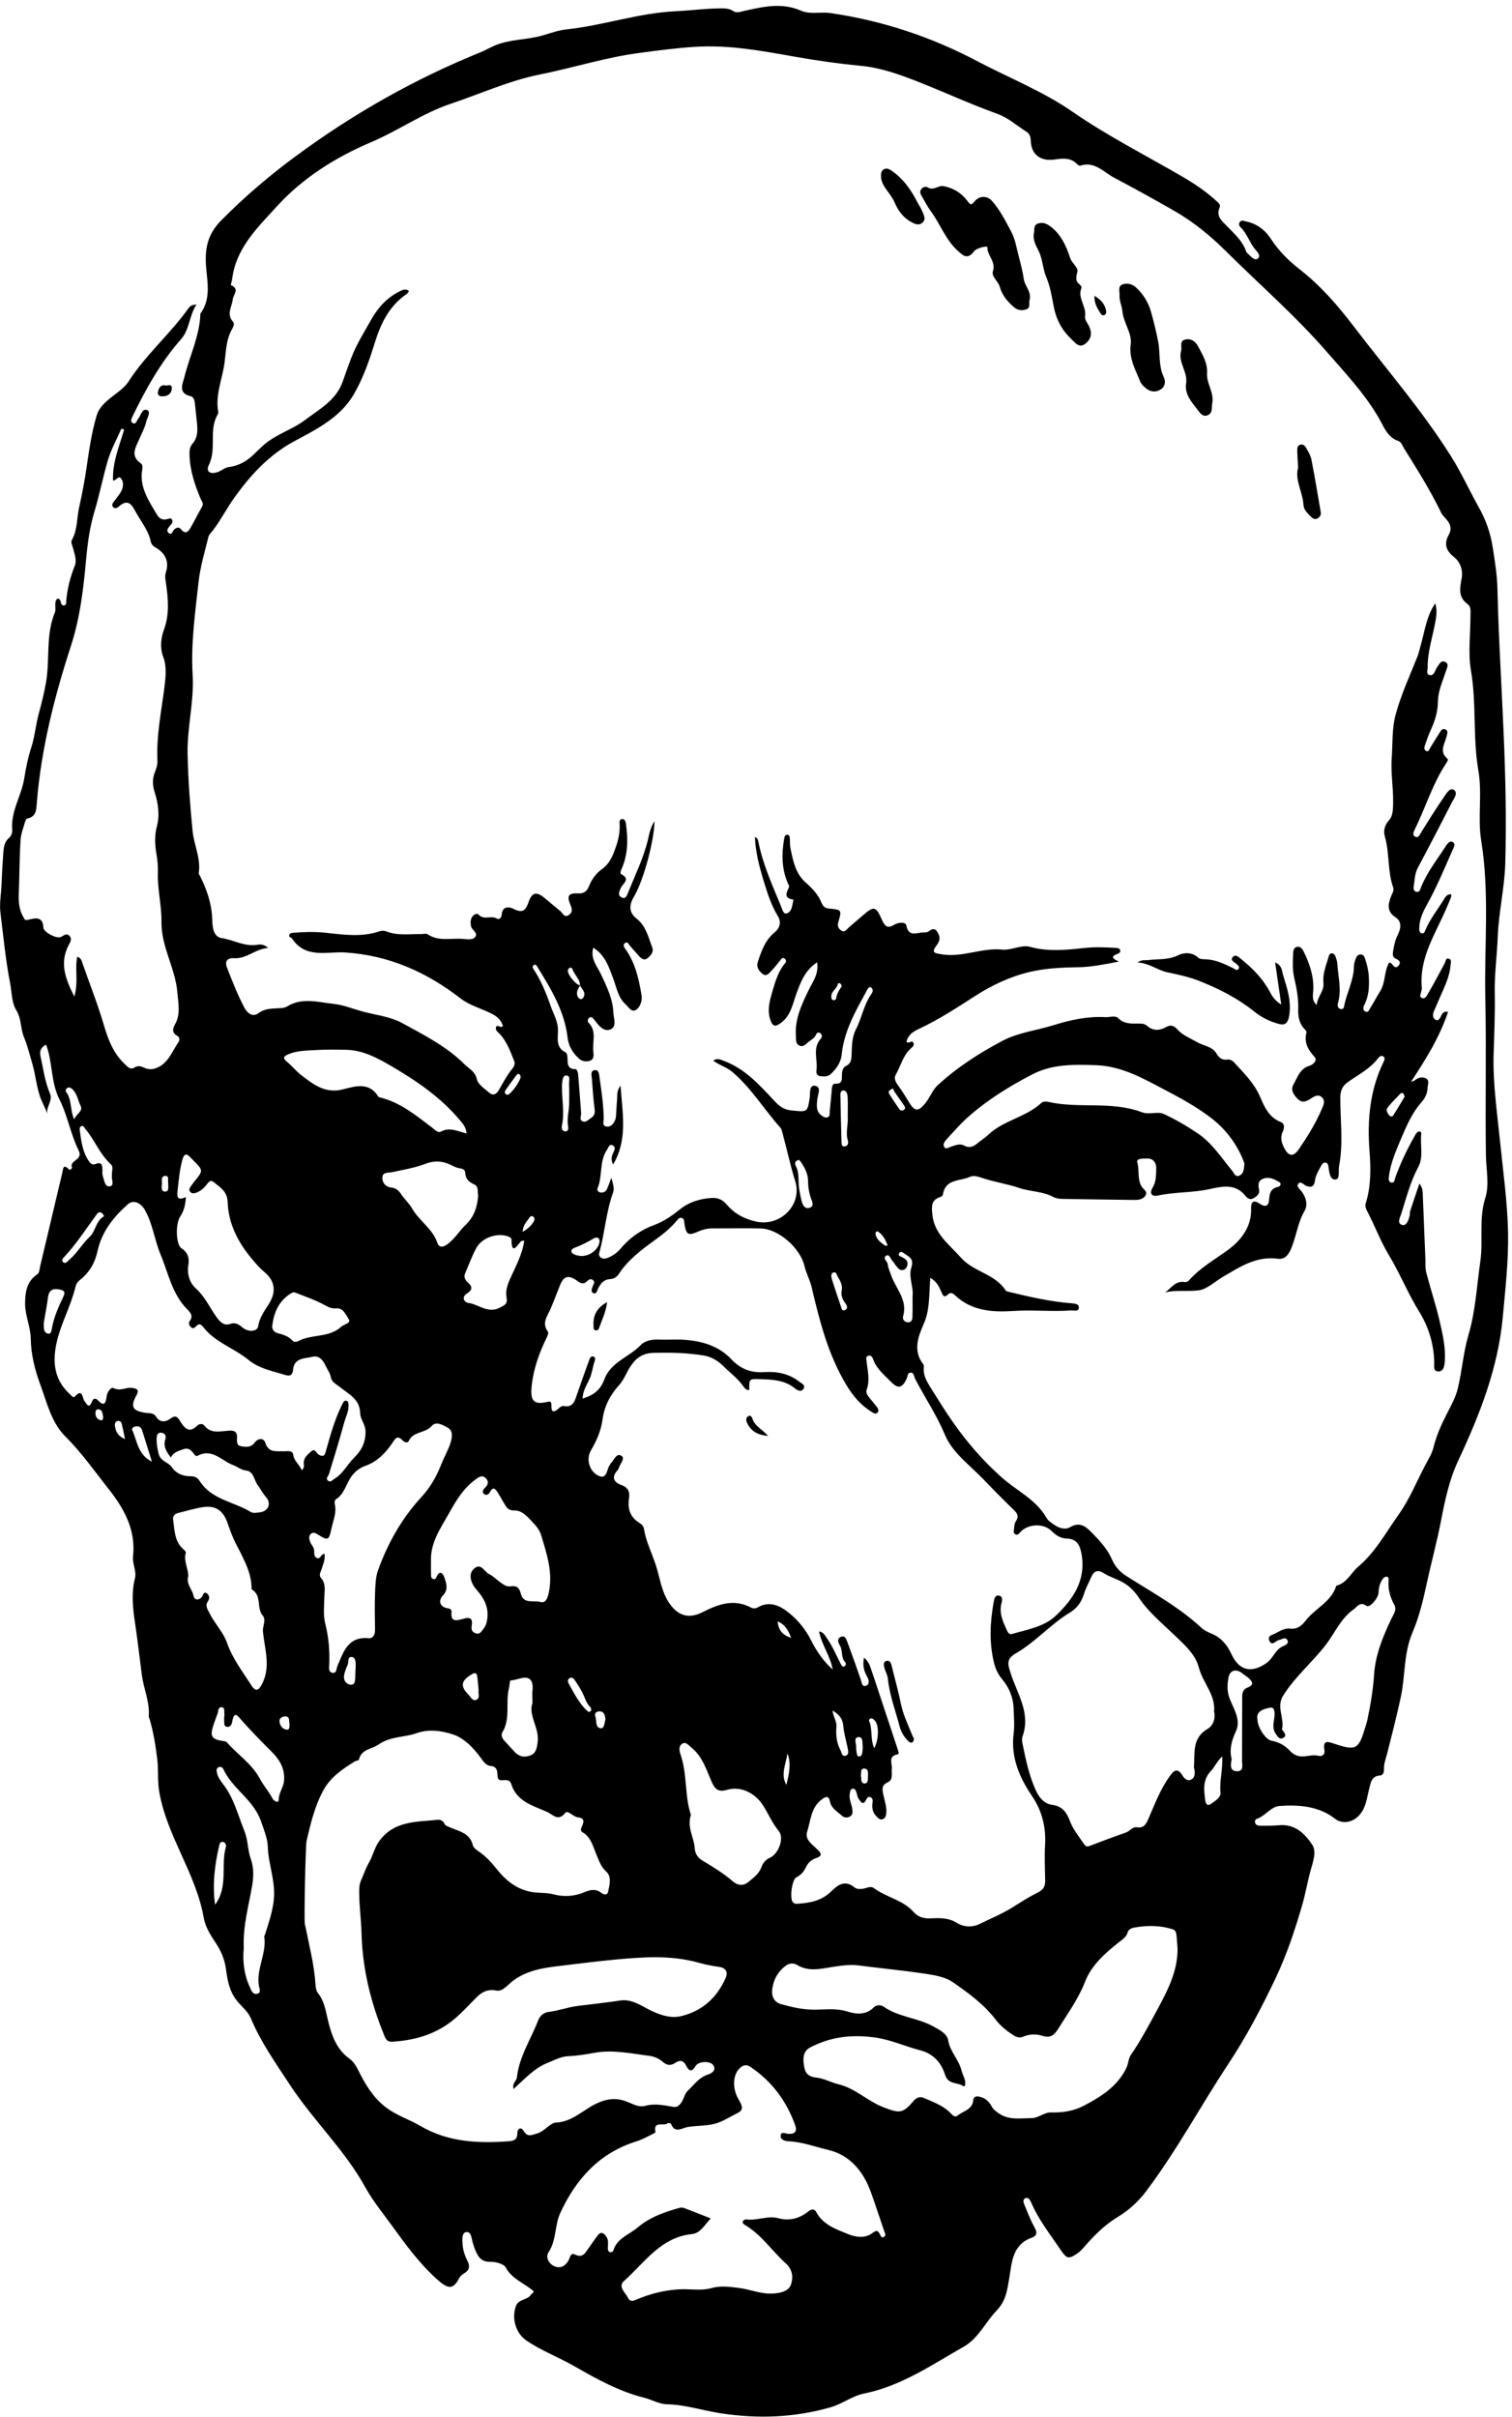 <svg xmlns="http://www.w3.org/2000/svg" width="401.09" height="640.89" viewBox="0 0 401.093 640.893"><g><g fill-rule="evenodd"><path d="M27.36 375.63c-.23-.7-.08-1.74-1.18-1.9-.6-.1-.88.4-.86.96 0 .9.36 1.65 1.3 1.9.76.2.72-.42.74-.97zm208.12-45.37c-.63-1.57-1.3-2.88-2.62-3.7-.26-.17-.67.27-.62.6.22 1.57 1.47 2.35 2.6 3.2.06.02.17-.03.64-.1zm-14.25-65c.16-.1.53-.2.55-.35.15-1.25.76-2.28 1.47-3.28.1-.15-.15-.62-.35-.85-.1-.1-.64 0-.64.06-.16 1.38-1.84 2-1.74 3.5.03.43.1.83.7.93zm-176.6 48.68c-.17-.75.32-2.13-.7-2.12-1.42 0-.88 1.5-1 2.4-.1.75-.1 1.83.88 1.77 1.22-.08.7-1.28.84-2.06zm94.02 12.72c1.53-.88 2.38-1.77 3-2.86.2-.36.2-.87-.18-1.16-.43-.33-.84-.07-1.06.3-.62 1-1.7 1.83-1.75 3.72zm89.72 144.24c.2.67-.14 1.94.88 2.03 1.15.1.95-1.17 1-1.94.05-.83.13-1.96-1-2-1.08 0-.73 1.1-.88 1.9zM76.8 457.13c-.24-.7.25-2-1.2-1.96-.77.02-1.57.47-1.46 1.4.13 1.02.8 1.95 1.83 2.1.93.16.8-.8.83-1.54zm129.5-27.16c.17 2.28 1.25 3.62 3.58 4.36-.75-1.92-1.6-3.56-3.6-4.36zM33.17 381.6c-.33-1.52-.56-2.73-.85-3.92-.12-.5-.43-.98-1.03-.87-.72.12-.9.72-.8 1.34.2 1.46.78 2.7 2.68 3.47zm195.7 81.82c-.17-1.06.2-2.82-1.08-2.77-1.5.07-.6 1.74-.67 2.72-.04.5.06 1 .14 1.5.07.4.13.93.68.92.5-.02.7-.47.77-.88.1-.5.1-1 .16-1.5zm-68.25-7.57c-.2-.87-.23-1.9-1.43-2.02-.9-.08-1.6.44-1.26 1.35.4 1.1-.08 2.94 1.4 3.12 1.02.12 1-1.5 1.3-2.45zm76.27-167.2c-1.1.4-1.32.9-1.04 1.36.87 1.43 1.8 2.8 2.76 4.17.25.34.77.4 1.15.15.57-.38.3-.85 0-1.28-.8-1.16-1.64-2.3-2.43-3.48-.23-.34-.36-.76-.44-.92zm-102.28 1.67c.88.04 3.8-4.13 3.48-4.96-.36-.93-.86-.6-1.27-.03-.9 1.22-1.8 2.45-2.67 3.7-.44.62-.3 1.1.46 1.3zm74 182.98c.67-2.78 1.37-5.55.27-8.34-.34 2.8-1.9 5.52-.28 8.34zm23.3-9.73c1.26-2.28 1.28-6.04.2-7.23-.33-.36-.68-.83-1.26-.6-.17.05-.38.44-.32.57 1 2.2.28 4.8 1.37 7.27zM372.6 290.85c-.13-.37-.16-.65-.3-.82-.28-.3-.66-.2-.88.05-1.16 1.2-2.36 2.38-3.37 3.7-.5.66.04 1.45.53 2.04.35.42.82.27 1.06-.1 1.03-1.63 2-3.28 2.96-4.87zm-149.35 51.57c.35-1.44-.26-2.64-.98-3.8-.33-.53-.42-1.55-1.3-1.12-.66.32-.45 1.22-.26 1.85.76 2.38 1.57 4.74 2.36 7.1.17.54.27 1.32 1.1.94.68-.3.64-1 .26-1.5-.77-1.06-1.4-2.12-1.17-3.48zm-203.6-45.6c.7-1.48 2.4-2.22 1.76-3.5-.77-1.52-.93-3.4-2.35-4.6-.34-.28-.75-.45-1.16-.24-.42.2-.6.76-.36 1.08 1.52 2 1.03 4.63 2.1 7.26zm136.5 157.2c.28-.15.65-.25.66-.37.03-.3 0-.74-.2-.93-1.2-1.15-1.5-2.77-2.27-4.15-.6-1.1-1.26-2.16-1.98-3.18-.28-.4-.82-.7-1.33-.33-.46.35-.46.88-.18 1.37 1.3 2.34 2.5 4.75 4.37 6.73.3.3.62.55.95.85zm-61.9-10.16c.05-1.08.1-1.58.1-2.08-.02-.92.04-2.2-.94-2.36-1.33-.2-.86 1.3-1.18 2.05-.4.9-.8 1.86-.96 2.83-.2 1.22.47 2.28 1.64 2.44 1.3.18 1.26-1.04 1.33-1.95.04-.5 0-1 0-.94zm59.82-110.8c2.3.12 4.54-1.6 4.93-3.54.26-1.32-.67-1.6-1.48-1.12-1.66 1-3.36 1.84-5.17 2.53-1.1.43-1.02 1.3.08 1.77.6.26 1.3.3 1.64.37zM40.3 387.6c-.97-3.1-1.77-5.68-2.58-8.26-.27-.85-.85-1.24-1.74-1.08-.55.1-1.15.46-.9.96 1.32 2.85 1.43 6.47 5.2 8.38zm86.67 60.68c-.12-1.24-.2-2.5-.38-3.76-.1-.66-.4-1.1-1.22-.64-3.1 1.74-3.4 3.24-1.02 5.6.56.55.97 1.67 1.96 1.3 1.12-.44.5-1.62.65-2.5zm93.87 5.32c.24 1.78 1.15 2.86 1.04 4.24-.18 2.18.02 4.33 1.1 6.34.35.64.3 1.7 1.36 1.4.93-.3.67-1.26.53-1.98-.38-1.97-1-3.92-1.17-5.92-.16-1.78-.92-2.93-2.86-4.08zm-69.86-160.8c0-1.76.08-3.54-.03-5.3-.04-.82.46-2.25-.73-2.3-1-.04-1 1.37-1.12 2.27-.04.25 0 .5-.02.76-.04 3.44.73 6.9-.03 10.33-.15.68.13 1.5.98 1.47.76-.03.78-.82.67-1.4-.36-1.95.22-3.87.28-5.82zm73.9 3.34c0-1.7.06-3.38-.02-5.07-.03-.82-.22-1.98-1.24-1.88-.84.08-.68 1.24-.67 1.95.06 3.88.17 7.76.28 11.64.02.57 0 1.34.86 1.22.85-.1 1.03-.92.82-1.57-.65-2.1.13-4.2-.03-6.3zM27.63 322.5c-.27-.37-.4-.7-.64-.86-.5-.3-.93-.17-1.3.33-2.77 3.77-5.3 7.73-8.5 11.18-.36.38-1.02 1-.48 1.52.7.66 1.2-.22 1.66-.6 2.12-1.8 3.48-4.3 5.52-6.2 1.5-1.44 1.5-4.15 3.74-5.36zm184.33-14.92c-1.15.18-1.17 1-.88 1.55 1.03 1.9.6 4 .9 5.97.17 1.17.4 2.34.7 3.48.26 1.04.82 2.08 2.07 1.7 1.3-.42.74-1.56.43-2.38-.57-1.54-.82-3.13-.83-4.73 0-1.8-.76-3.27-1.67-4.7-.2-.35-.5-.64-.72-.9zM57.05 505.1c3.6-4.86 1.45-10.38 2.86-15.27.17-.57-.14-1.3-.8-1.4-.78-.08-.9.7-1.02 1.25-1.14 4.97-1.77 9.97-1.04 15.43zM11.6 350.96c.03 1.2-.1 2.24.97 2.66.77.3 1.04-.42 1.13-1 .5-3.12 1.77-5.97 3.12-8.8.6-1.22.17-1.64-1.03-1.87-1.72-.34-2.78.1-3.04 2-.33 2.44-.8 4.85-1.16 7.02zm312.63 114.8c-1.5 1.4-2 2.84-2.96 3.83-2.3 2.35-1.9 5.1-1.55 7.88.1.78.56 1.5 1.3 1.03 1.16-.78 2.88-1.86 2.75-3.08-.33-3.1.65-6.1.45-9.67zM29.7 311.82c-.15-1.1.5-2.36-.28-3.05-2.98-2.7-4.32-6.53-6.86-9.5-.26-.3-.38-.84-.93-.66-.5.17-.54.68-.48 1.07.4 2.85.7 5.74 2.4 8.2.44.66.9 1.17 1.87.77 1.48-.6 1.76.3 1.75 1.53 0 .58-.07 1.22.12 1.75.38 1.06.5 2.87 1.83 2.66 1.38-.22.37-1.86.58-2.76zm212.37 31.83c.34-2.13-1.1-5.02-.35-7.4.78-2.42-.38-2.85-1.7-3.75-.48-.33-1.1-.88-1.5-.18-.42.75.5.87.97 1.15.74.45 1.45.93 1.22 1.97-.14.6-.45 1.16-1.07 1.32-1.02.27-1.5-.58-2.02-1.2-.27-.33-.44-.75-.75-1.03-.6-.54-.9-2-1.67-1.6-1.28.64.2 1.52.3 2.33.12 1.08.57 2.04.94 3.05 1.27 3.5 4.4 6.5 3.12 10.78-.22.76.37 1.52 1.28 1.57.83.04 1.2-.62 1.2-1.34.06-1.68.03-3.37.03-5.65zm84.66 122.85c-.36 1.63-.43 3.12 1.3 3.2 2 .1 1.45-1.66 1.45-2.82.03-5.4 0-10.8.04-16.18 0-1.24-.14-2.6 1.44-3.2 1.88-.7 1.22-1.65.18-2.57-.44-.4-.97-.68-1.42-1.06-1.7-1.45-3.5-1.06-3.85 1.07-.3 1.76-.42 3.5.3 5.43 1.05 2.75 3.1 5.7 1.7 8.7-1.2 2.57-1.8 4.98-1.14 7.43zm-185.48-14.88c0-1.5-.1-2.44 0-3.36.2-1.6-.14-3.28-1.78-3.36-1.25-.07-2.64.66-4.06.73-.17 0-.23 1.38-.4 2.1-.96 3.82.48 8-1.75 11.65-.43.7-.06 1.62.6 2.3.93.98 1.8 2 2.74 2.97 1.28 1.33 2.73 1.4 4.16.83 1.45-.58 1.68-1.98 1.87-3.55.47-3.8-2.56-7.06-1.38-10.3zm-81.76 3.6h.03c0-.25.04-.5 0-.76-.1-.63.2-1.6-.64-1.72-1.08-.16-.9.95-1.14 1.6-.4 1.13-.83 2.23-1.2 3.36-.87 2.73-.35 3.53 2.47 3.96.4.06.94.1 1.17.37 2.85 3.28 6.63 5.66 8.77 9.68.95 1.8 2.4 3.42 3.38 5.28.34.62 1.58 1.36 1.6.25.03-1.88 1.28-3.26 1.42-5 .26-3.1-1.06-5.48-3.18-7.6-2.7-2.7-5.37-5.42-7.9-8.25-1.26-1.4-2.15-2.94-2.7.34-.12.66-.55 1.34-1.38 1.2-.76-.12-.7-.85-.72-1.43-.03-.43 0-.86 0-1.28zM72.2 351.6c-.06.96.47 1.66 1.5 1.94 1.38.4 2.77.73 3.8 1.9.43.5 1.1.47 1.65.18 3.56-1.9 8.1-.8 11.34-3.77.75-.68 2.72-.97 2.03-2-.74-1.13-1.47-3.1-3.36-2.9-1.3.12-2.1-.36-3.2-.95-2.4-1.32-5.05-2.2-7.62-3.22-.5-.2-1 .08-1.43.37-2.98 1.97-4.25 4.9-4.7 8.45zm66.86-22.6c-.44.08-.77.05-.9.2-1.18 1.4-2.47 3.56-2.47-.55 0-.23-.37-.55-.65-.67-2.9-1.23-7.13.12-8.68 2.96-1.16 2.14-2 4.47-2.97 6.72-.45 1.04.04 1.85.77 2.48 1.22 1.07 1.16 1.94-.2 2.8-1.7 1.07-.8 2.42.3 2.58 2.73.37 5.07 2.84 8.23 1.3 1.33-.66 2.2-1.03 1.9-2.66-.36-1.8.2-3.4.95-5.1 1.44-3.2 3.2-6.35 3.73-10.07zM45.32 386.5c-1.2-1.57-2.06-2.93-1.47-4.8.24-.77.06-1.6-.94-1.75-1.2-.18-1.33.72-1.36 1.62-.04 1.32.2 2.57.52 3.88.5 2.14 2.56 2.23 3.5 3.6 1.14 1.7 2.92 2.4 4.76 2.42 1.28 0 2 .26 2.66 1.3 3.16 4.94 9.06 5.44 13.57 8.2.62.38 1.68.17 2.5.05 2.22-.35 2.97-2.42 1.46-4.08-.84-.94-1.4-2.1-2.1-3.03-1.04-1.33-1.06-3.74-3.14-3.95-1.4-.15-2.26-1.03-3.4-1.43-3.07-1.1-5.57-4.6-9.5-2.46-.14.1-.55-.03-.67-.18-.8-1-1.46-2.16-3.07-1.58-1.25.46-2.6.73-3.3 2.18zM64.67 516.6c-.33 3.23 0 6.9 1.6 10.33.36.8.73 2 1.86 1.8 1.26-.2.7-1.32.56-2.08-.8-4.52 2.13-8.64 1.4-13.15 0-.13.16-.3.2-.45 1.02-3.28 2.17-6.48 2.4-9.98.28-4.62-1.54-8.92-1.66-13.52-.05-1.94-1.04-4.4-1.8-6.6-1.96-5.7-7.58-8.57-10-13.84-.2-.47-.74-.7-1.28-.45-.57.27-.54.82-.43 1.33.24 1.2.9 2.14 1.63 3.1 2.9 3.68 3.95 8.2 5.67 12.42 1 2.48.85 5.08 1.72 7.5.86 2.4.73 4.85.3 7.3-.9 5.23-2.42 10.4-2.18 16.3zm62.17-199.67c-.24-.88.2-2.28-1-2.82-1.44-.65-2.37-1.46-2.43-3.15 0-.64-.6-1.04-1.22-1.1-1.2-.14-2.2-.8-3.3-1.25-2-.8-3.95-.8-6.12.04-2.77 1.06-5.76 1.54-8.7 2.18-1.03.23-2.52-.1-2.62 1.34-.1 1.44.82 2.6 2.4 2.76 1.26.13 1.93.8 2.58 1.78.9 1.33 2.14 2.44 2.93 3.82 1.88 3.28 5.42 5.3 6.67 9.08.42 1.23 1.4 1.2 2.46.47 2.08-1.4 3.28-3.62 5.06-5.3 2.23-2.1 3.08-4.75 3.3-7.84zm-3.07-16.32c-.14-1.66-.9-2.52-1.68-3.45-5.14-6.16-11.67-10.6-18.48-14.56-3.5-2.05-7.24-4.04-11.5-4.2-2.8-.08-5.6-.1-8.4.06-2.43.15-4.9.12-7.24 1.12-1.47.63-1.42 1.1-.28 2.04 1.3 1.08 2.37 2.44 3.7 3.47 3.25 2.5 6.4 5 11.12 3.78 3.2-.82 6.92-2.03 9.34 1.92.08.13.3.2.45.23 5.46 1.33 9.64 4.83 13.95 8.1.67.53 1.45 1.38 2.23.96 2.3-1.25 4.4-.1 6.8.5zm59.5 180.67c-1.07 3.43.83 5.93 1 8.7.1 1.63.84 2.68 2.16 3.47 2.75 1.64 5.5 3.32 7.93 5.42 1.32 1.14 2.82 1.34 4.17.2 1.33-1.1 2.8-2.14 3.45-3.94.4-1.08 1.1-2 2.33-2.53 2.16-.95 3.8-5.16 2.3-7-1.7-2.06-2.73-4.5-4.12-6.72-2.1-3.4-6-5.3-9.53-4.27-2.4.72-3.3-.1-4.2-2.16-1.4-3.23-2.47-6.73-5.4-9.07-.68-.55-1.43-1.6-2.38-.98-1.08.7-.76 1.98-.4 3 1.77 5.33 1.02 11 2.7 15.87zm-133.33-63.3c-.65 2.07 1.1 3.47 1.43 5.3.2 1 1.3 1.23 2.15.23.4-.45.44-1.58 1.36-.98.66.43.8 1.37.3 2.07-.85 1.23-.15 2.07.4 3.2 1.36 2.74 3.65 5 4.64 7.85 1.47 4.22 4.15 7.65 6.48 11.3 1.04 1.62 1.86 1.5 2.8-.36 2.4-4.62.7-9.3.25-13.9-.14-1.48.95-3.07-.08-4.3-1.7-2.03-.14-5.32-2.86-6.87-.08-.05-.08-.3-.08-.48-.03-2.5-.8-4.73-1.83-7.03-.68-1.47-1.37-2.83-2.1-4.22-.97-1.78-1.76-3.92-2.46-5.96-1.15-3.33-3.23-4.7-6.6-4.15-2.18.34-4.3 1.02-6.43 1.52-.96.23-1.52.8-1.38 1.8.4 2.83.32 5.86 2.86 7.96.24.2.56.6.5.82-.65 2.16.65 4.1.66 6.18zm-.63-100.53c-.12 2.13-.54 3.7-1.52 5.18-1.3 1.98-1.1 7.47.32 8.37 1.7 1.08 2.16 2.63 1.87 4.35-.44 2.52.34 4.84 1.97 6.32 2.47 2.23 3.72 5.17 5.58 7.73.82 1.12 1.9 2.23 3.4 1.72 1.46-.5 2.28-.03 3.35.88 1.62 1.36 4 1.12 4.2-.3.37-2.3 1.66-4.05 2.83-5.9 2.03-3.2 1.7-6.1-1.2-8.5-1.33-1.1-2.37-2.38-3.46-3.67-3.6-4.33-6.07-9.22-6.26-14.9-.1-2.84-2.05-3.9-3.76-5.3-.83-.7-1.33.1-1.82.73-.74.94-1.63 1.72-2.8 2.14-.6.2-1.2.25-1.6-.3-.37-.48-.1-.97.2-1.4.3-.4.6-.82.9-1.22 2.46-3 2.46-3-.32-5.75-.18-.18-.36-.36-.53-.55-1.07-1.14-1.74-1.46-2.3.54-.74 2.73-.96 5.5-1.27 8.27-.2 1.8.18 2.48 2.23 1.54zm280.8-8.92c-1.53-4.4-4.46-8.56-8.32-11.66-4.13-3.3-8.9-5.82-13.62-8.3-5.52-2.93-10.97-5.88-17.45-6.1-5.82-.18-11.53-.37-17 2.5-6.18 3.22-12.03 6.85-17.2 11.5-1.94 1.77-3.67 3.76-5.45 5.7-.5.54-1.07 1.35-.56 2.04.47.67 1.24.02 1.85-.16 1.13-.35 2.24-.9 3.42-.26 1.33.74 2.42.3 3.48-.58.9-.76 1.94-1.4 2.8-2.2 4.07-3.93 10.05-4.7 14.2-8.54.35-.33 1.15-.43 1.67-.3 8.22 1.9 16.9-.27 24.93 2.76 2.1.78 4.15-.3 5.87.48 3.2 1.47 6.28 3.3 9.2 5.28 3.67 2.53 6.08 6.33 8.88 9.7.56.7.87 1.92 2.08 1.3 1-.5 1.12-1.6 1.22-3.16zm-215.78 105.5c0 1.32-.03 2.6.02 3.86 0 .4.23.82.75.87.4.03.56-.3.7-.6.9-2.07 1.8-.7 2.1.2.5 1.54 1.1 3.14-.38 4.7-1.37 1.44-.8 3.06 1.1 3.4.72.1 1.23.3 1.16.98-.24 2.47.88 2.44 2.8 1.93.84-.22 2.9-1.02 2.6 1.34-.14 1.04-.28 1.85.8 2.33 1.32.6 1.8-.5 2.4-1.3.57-.76.78-1.64.9-2.6.36-3.04-.94-5.42-2.86-7.57-1.65-1.86-2.13-4.14-.84-5.42 2-2 2.85.67 4.16 1.27 1.13.53 2.03 1.52 3.07 2.26.77.54 1.65 1.16 2.55 1 1.72-.27 2.4.3 2.82 2 .68 2.76 3.4 1.63 5.17 2.13 1.5.42 1.95-1.18 2.23-2.5 1.14-5.28-.53-10.2-2-15.13-.35-1.25-1.26-2.43-2.17-3.4-1.36-1.45-2.9-3.26-4.87-3.23-1.47.03-1.95-.5-2.52-1.4-.67-1.07-1.25-2.2-1.93-3.27-.6-.95-1.25-1.88-2.12-.2-.3.6-.9.94-1.48.57-.65-.4-.44-1.13 0-1.54.95-.9 1.36-1.82.28-2.8-1-.9-1.9-.1-2.72.5-3.15 2.3-5.1 5.58-6.94 8.88-2.25 4-5 7.85-4.78 12.74zm219.25 41.95c-.02 2.06 2.18 5.35 3.68 5.62 1.95.34 3.62 1.26 4.9 2.66 1.12 1.2 2.3 1.62 3.83 1.5 1.25-.12 2.47-.46 3.78-.15 1 .24 1.75-.38 1.57-1.43-.5-2.94.98-2.32 2.74-1.73 5.56 1.85 6.3 1.46 7.96-4 .25-.8.52-1.6.7-2.44.84-3.95 1.5-7.9 1.77-11.97.35-5.25 2.36-10.1 4.62-14.85.53-1.1 1.46-2.27.76-3.57-1.12-2.07-1.75-4.2-1.53-6.56.04-.43-.07-.97-.56-.97-.35 0-.8.32-1 .62-.76 1.06-1.05 2.25-1.1 3.57-.1 1.67-2.4 4.16-3.2 3.57-1.74-1.27-2.46.26-3.44.94-3.42 2.4-4.96 6.3-7.43 9.48-3.58 4.6-8.1 8.38-11.24 13.37-1.92 3.05.44 6-.32 8.97 0 .05.1.13.15.2.46.67 1.3 1.45.13 2.07-1.02.54-1.47-.5-1.95-1.15-.94-1.3-.56-2.72-.37-4.16.15-1.1.26-3.06-1.17-2.72-1.3.3-3.76.73-3.3 3.13zM86.1 412.05c.2 1.6-.43 2.9-.86 4.24-.24.73-.7 1.5-.1 2.15 1.38 1.53.94 3.35.9 5.08-.04 2.37-.35 4.77.25 7.1.9 3.55 1.2 7.14 1.05 10.8-.03.8-.27 1.95.8 2.16 1.2.24 1.07-1.04 1.36-1.75 1.6-3.8 2.8-7.92 8.35-7.42 1.25.12 1.67-1.14 1.64-2.4-.06-3.14-.12-6.28 0-9.42.08-2.07.1-4.28.8-6.2 2.54-7.1 6.3-13.72 11.3-19.18 2.6-2.8 4.14-5.57 5.47-8.9.75-1.94 1.88-3.8 2.48-5.8.4-1.34.7-3.1-.75-3.9-1.22-.7-3.14-1.8-4.23-.5-1.7 2.02-4.94 1.38-6.14 4.03-.28.6-1.14.35-1.55-.1-1.6-1.73-2.12-.36-2.93.82-1.75 2.55-3.95 4.74-6.87 5.8-1.64.58-2.77 1.44-3.77 2.76-1.48 2-1.9 4.76-4.24 6.2-.24.15-.36.8-.27 1.16.6 2.36-.46 4.5-.9 6.72-.62 2.98-.93 3.08-3.46 1.5-.6-.36-1.2-.8-1.85-.34-.74.54-.6 1.36-.35 2.1.3.88 1.1 1.53 1.12 2.53.02.7-.05 1.48.64 1.83 1.02.52 1-.96 2.1-1.08zm-6.02-22.18c.72-.73.55-1.24.5-1.74-.1-1.56 1.07-2.47 2.04-3.3.96-.83 1.32.6 2 .96 1.33.7 1.56.05 1.9-1.23 1.17-4.2 2.36-8.42 4.35-12.33.22-.44.5-.98 1.14-.73.47.2.4.7.43 1.12.1 1.67-.73 3.12-1.15 4.66-1.24 4.56-2.62 9.08-4.02 13.6-.2.6-.97 1.16-.27 1.76.67.58 1.2-.18 1.76-.52 2.26-1.35 3.36-3.78 5.17-5.55 1.93-1.88 3.04-3.98 3.04-6.88 0-1.96-1.4-3.27-1.44-5.02-.08-3.73-3.22-5.08-5.5-6.95-.98-.8-2.04-1.15-2.3-2.62-.15-.95-.84-1.82-1.26-2.74-.72-1.55-1.74-3.03-3.6-2.56-2 .5-4.8.22-5.12 3.36-.2 1.94-1.12 1.78-2.63 1.3-3.18-.98-6.43-1.57-9.15-3.8-3.75-3.1-8.68-4.57-11.85-8.5-.52-.64-1.1-1.5-2.03-.52-.47.48-.83.87-1.46.27-.48-.45-.7-1.06-.3-1.58 1-1.33.22-2.23-.64-3.1-4.04-4.03-5.03-9.62-7.1-14.57-1.6-3.8-2.05-8.08-4.15-11.78-1.1-1.95-3.1-2.8-4.5-1.55-3.8 3.36-6.92 7.26-8.03 12.3-.7 3.24-2.17 5.8-4.74 7.83-.63.5-1 1.12-1.18 1.9-1.24 5.17-3.97 9.8-5.06 15.1-1.06 5.2-.36 9.7 3.7 13.33.35.32.8 1.03 1.22.55 2.08-2.3 1.97.4 2.53 1.15.74.98 1.2 2.22 2.06.1.36-.87 1-.85 1.58-.22 1.7 1.83 2.06.5 2.25-.98.14-1.23 1.15-2.66 1.84-2.3 1.8.94 3.28-.27 4.87-.05 1.04.15 2.12.35 1.24 1.93-1.72 3.08-1.08 4.2 2.5 4.7.97.13 2.02-.07 2.7 1.03.97 1.57 2.48 1.45 3.74.53 1.2-.87 1.72-.82 2.54.5 1.05 1.68 2.3 3.65 4.65 1.3.54-.52 1.44-.54 1.86 0 1.68 2.14 3.86 1.56 6.04 1.4 1.1-.1 2.57-.27 2.62 1.47.02 1.04-.26 2.33.94 2.58 1.23.26 2.75.45 3.7-.88.98-1.34 2.46-1.27 2.85-.05.88 2.8 2.93 2.22 4.9 2.3.94.04 2.32-.4 2.53.98.25 1.67 1.62 2.48 2.25 4.04zm241.98 64.04c.46-4.4-2.96-7.62-4.03-11.68-1-3.75-4-6.2-6.67-8.8-3.24-3.12-6.77-6-9.26-9.75-1.35-2.03-2.9-3.46-4.98-4.46-1.45-.68-3-1.2-4.34-2.05-1.72-1.07-2.65-.48-3.35 1.14-.64 1.47-1.44 2.9-1.9 4.42-.63 2.06-1.82 3.74-3.57 4.8-5.25 3.15-9.27 7.92-14.55 10.95-2.58 1.48-2.03 3-1.3 5.26 1.73 5.44 5.4 10.57 3.12 16.8-.24.66-.05 1.52.1 2.26.8 3.98 1.67 7.96 3.32 11.7.9 2.04 2.23 3.83 4.5 4.12 2.62.35 3.78 1.94 4.6 4.12.86 2.34 2.43 4.25 3.82 6.27.38.55.72.8 1.46.5 3.2-1.23 6.42-2.43 9.66-3.56 1.03-.37 1.7-1.56 2.93-1.38 1.72.25 2.33-.72 2.95-2.1 1.7-3.88 3.17-7.88 5.67-11.37 1.14-1.6 2.1-2.48 3.48-.2.45.73 1.27 1.56 2.33.97.95-.52.93-1.54.83-2.5-.03-.24-.18-.5-.16-.73.27-3.7-.57-7.7 3.56-10.13 1.46-.86 2.2-2.55 1.8-4.6zM188.54 588.3c-1.7 1.76-2.7 3.9-5.02 4.14-8.28.87-12.52 7.57-17.98 12.44-1.7 1.5.34 3.04 1.05 4.46.4.8.95 1 1.86.62 4.2-1.8 8.54-2.9 13.14-2.9 2.35.02 4.83.35 7.03-.27 2.5-.73 4.76-.38 7.18-.1 3.2.37 6.2 1.78 9.48 1.5 1.87-.15 4-.6 4.58-2.48.58-1.86.4-3.88-1.44-5.53-3.7-3.33-6.46-7.64-10.88-10.2-.36-.2-.7-.6-.43-1.03.16-.23.6-.43.86-.4 2.87.4 5.66-1.1 8.57-.3 2.9.78 5.54.05 7.86-1.8.8-.65 1.62-.8 2.13.16 1.8 3.36 5.2 4.5 8.34 5.8 2.02.84 4.53 1.25 6.47-.18 1.1-.8 1.46-.9 2.05.22.22.44.4 1.08 1.04.76.73-.37.32-1 .13-1.54-1.18-3.44-2.3-6.9-3.52-10.3-1.98-5.54-5.6-9.9-11.3-11.24-3.46-.82-6.9-2.14-10.55-2.3-.95-.04-2.16-.4-2.1-1.43.06-1.3 1.22-.6 1.98-.55 1.84.1 2.5-.6 1.8-2.47-2.3-6.3-6.1-11.4-11.68-15.2-1.12-.77-1.93-.66-2.9.22-1.8 1.63-2.04 4.97-.7 7.7.6 1.28 2.26 3.13.26 4.14-1.62.8-3.2 1.8-4.92 2.5-2.78 1.14-5.67.84-8.48 1.3-1.52.26-3.47 1.85-4.47-.9-.06-.12-.75-.2-.93-.06-1 .84-3.84-.8-3.17 2.33.03.1-.5.4-.8.53-1.37.65-2.7 1.44-4.15 1.88-9.83 3.05-16.03 9.84-20.27 18.95-1.57 3.38-1 7.27-3.15 10.5-.88 1.34.12 3.16 1.7 3.76 1.6.62 2.98-.28 3.7-1.8.37-.78.5-1.93 1.62-1.37 2 1 2.7-.36 3.57-1.63.76-1.1 1.56-2.2 2.35-3.3.84-1.17 1.56-1 2.35.12.72 1.02.46 2.1.45 3.2 0 .44.14.9.6 1 .23.06.77-.18.83-.37.93-3.33 4.16-4.23 6.42-6.15 3.27-2.78 7.2-4.16 11.27-5.27.37-.1.86-.02 1.24.12 2.2.83 4.38 1.7 6.9 2.7zm123.85-71.24c-.1-1.26-.15-2.54-.3-3.8-.08-.64-.15-1.37-.97-1.64-3.36-1.07-6.77-1.08-10.2-.47-.72.13-1.56.46-1.78 1.28-.35 1.3-1.4 1.86-2.3 2.6-3.66 2.9-7.28 6.07-8.96 10.4-1.82 4.66-4.67 8.56-7.25 12.7-.96 1.53-1.98 2.42-4.13 1.73-1.5-.5-3.35-.5-5 .2-.95.43-1.82.2-2.64-.33-1.77-1.14-3.42-2.43-4.7-4.12-3.13-4.1-7.27-7.1-11.4-9.97-1.97-1.37-4.73-1.84-7.2-2.22-5.85-.88-11.75-1.44-17.6-2.2-2.47-.33-4.8.02-7.26.4-2.97.48-6.2 1.3-9.16-.5-1-.6-2.07-.6-3.1.15-2.07 1.55-3.24 3.63-3.58 6.17-.25 1.9.48 3.52 2.32 4.02 2.9.8 5.8 1.5 8.92 1.47 2.8 0 5.66-.43 8.53.45 2.34.72 5 1.12 7.14-1.05.68-.7 1.87-.72 2.63-.2 3.94 2.78 8.9 2.9 13.1 5.2 1.82 1 3.73 1.96 4.03 3.73.5 3.04 2.82 5.1 3.52 7.97.25 1.05.9 2 1 3.12.05.52-.05 1.4-.56 1.03-1.53-1.07-3.98-.3-4.8-3.02-.97-3.13-3.07-5.56-6.6-6.46-4.07-1.05-7.83-2.85-12.2-3.42-6.1-.8-11.65-.13-16.98 2.67-2 1.06-1.95 3.15-1.57 5.2.36 1.9 1.33 2.58 3.27 2.8 1.96.2 3.8 1.28 5.74 1.74 4.52 1.07 7.78 4.5 12.06 6.14 4.06 1.55 5.03 1.76 7.84-1.6.85-1 1.73-1.38 2.87-.87 2.45 1.08 5.04 1.96 7 3.96.5.5 1.13 1.32 1.93.67 1.5-1.22 3.88-1.5 4.13-4.07.13-1.2 1.17-1.06 2-.82 1.3.36 2.2 1.24 2.84 2.4.45.85 1.1 1.36 1.9 1.9 2.7 1.9 5.64 1.3 8.6 1.3 1.98 0 3.44-1.56 5.26-1.52 3.1.08 5.98-.34 8.76-1.8 4.62-2.42 8.93-5.14 11.28-10.06.5-1.05.5-2.4 1.13-3.32 2.87-4.2 5.2-8.67 7.62-13.14 2.48-4.65 4.74-9.33 4.8-14.78zM32.9 113.9c-.22-.07-.46-.15-.7-.23-1.22 2.8-2.74 5.52-3.6 8.44-1.3 4.45-2.2 9.06-3.52 13.46-1.22 4.05-1.8 8.07-2.18 12.16-.72 8.02-1.6 15.96-4.12 23.67-4.37 13.46-7.84 27.13-9 41.32-.14 1.77-.05 3.87-2.58 4.35-.22.04-.44.5-.53.8-.45 1.63-1.12 3.26-1.22 4.9-.28 4.4-.28 8.8-.43 13.2-.1 2.45-.2 4.86 1.14 7.13.43.73.3 1.05 1.46.78 1.5-.36 3.77-1.06 3.88 2.06.04 1.28 3.46 3.03 4.6 2.55.77-.33 1.48-1.17 2.27-.37.94.94.13 1.9-.3 2.78-2.23 4.58-.74 8.66 1.64 13.36 1.15-3.88.1-7.26.77-10.53 1.07.3 1.17 1.06 1.38 1.66 1.88 5.43 4.03 10.77 5.65 16.3 1.12 3.8 2.5 7.6 5.54 10.43.7.66 1.47 1.7 2.62.97.96-.6 1.74-.34 2.62.07 1.05.5 2.14.47 3.2.05 3.2-1.25 4.17-4.44 5.9-6.94.32-.44.25-1.26-.37-1.6-1.5-.77-1.2-1.96-.6-3.02 1.54-2.72.87-5.47.64-8.36-.5-6.5-4.32-12.17-4.23-18.86.07-4.33-1.1-8.66-.95-13.06.05-1.68-.1-3.34-.4-5.03-.4-2.3-.5-4.77.1-7.07.86-3.18.37-6.23-.56-9.22-.56-1.8-.64-3.5.04-5.2.42-1.04.74-2.07.7-3.2-.3-6.26.93-12.38 1.75-18.54.37-2.94.83-6.13-.18-8.82-1-2.68-.6-5.2.17-7.32 1.46-4.06 1.12-7.96.58-11.98-.15-1.08-.44-2.1-.07-3.25.9-2.82-.1-5.05-2.82-6.6-.66-.37-1.05-.87-1.2-1.54-.58-2.8-2.35-4.98-3.73-7.4-1.2-2.1-2.07-4.28-4.87-1.78-.34.3-.96.53-1.38.05-.5-.58-.08-1.1.28-1.58.65-.9 1.42-1.72 1.9-2.7.5-.98.65-2.2.03-3.17-.76-1.2-1.4.54-2.24.4-.2-4.8 1.67-9.1 2.95-13.52zm103.33 440.05c-.42-1.6.78-2.07.88-3 .6-5.5 3.67-10.1 5.62-15.1.5-1.3 1.44-2.14 2.8-2.32 2.66-.33 5.3-1.3 7.77-1.6 3.73-.44 7.5-.88 11.24-1.43 3.35-.5 5.98 1.74 8.8 2.98 2.53 1.1 4.94 1.8 7.6 1.1 5.5-1.42 9.27-4.88 11.54-10.04.72-1.64 0-2.72-1.74-2.96-1.8-.24-3.63-.6-5.4-1.1-7.56-2.14-15.23-1.48-22.88-.76-4.87.46-9.72 1.12-14.58 1.68-4.15.5-8.17 1.2-11.7 3.8-1.4 1.02-2.86 3-4.44 2.67-3.42-.7-4.98 1.44-6.84 3.34-1.9 1.94-3.72 3.86-5.98 5.45-4.5 3.16-9.43 4.4-14.75 4.77-1.35.1-1.8-.56-2.2-1.58-3.6-8.74-5.83-17.75-6.07-27.26-.08-3.42-.58-6.84-.6-10.3-.03-1.3-.06-2.47.48-3.66.7-1.54 1.22-3.2 2.07-4.64 1.1-1.9 1.48-4.08 2.85-5.9 3.94-5.27 9.75-4.92 15.28-5.5.73-.1 1.52.16 1.9 1 .27.6.86.7 1.4.96 2.44 1.08 5.37 1.5 6.16 4.8.17.7 1.08 1.3 1.77 1.77 1.76 1.25 3.17 2.78 4.5 4.46 2.47 3.1 5.38 5.52 9.57 6.18 1.85.28 3.73.1 5.54.58 2.82.74 5.6.55 8.2-.56 1.65-.7 3.02-.93 4.48.16.73.54 1.6.7 1.82-.3.38-1.8 1-3.97-.5-5.32-1.5-1.37-1.98-3.06-2.7-4.74-.88-2.08-1.36-4.4-3.56-5.67-.42-.25-.55-.67-.38-1.1.5-1.2 1.28-2.64-.8-2.87-1.36-.15-2.76-2-3.4-1.22-1.96 2.44-3.26.47-4.83-.22-3.82-1.7-8.1-2.73-9.57-7.5-.53-1.68-2.7-.47-3.3-1.14-.7-.76.22-2.64-1.37-3.4-.16-.07-.34-.1-.5-.12-1.48-.08-2.15-1.18-2.9-2.22-1.9-2.63-4.45-5.2-7.2-6.13-2.87-.97-6.5-1.58-9.73-.4-3.32 1.2-6.94.76-10.2 3.05-1.8 1.25-4.5 1.15-5.18 4-.07.23-.78.26-1.13.48-3.22 2.04-6.34 4.06-8.28 7.62-2.33 4.26-3.38 8.83-4.47 13.44-.26 1.13-.7 21-.45 22.12.04.17.1.33.13.5 1.03 5.14 2.37 10.23 2.7 15.5.03.73.18 1.6.6 2.16 1.85 2.3 2.14 5.1 2.82 7.8.94 3.73 2.26 7.28 5.6 9.68 1.4 1 2.1 2.64 2.87 4.14 1.92 3.7 4.15 7.07 7.78 9.46 2.58 1.7 5.48 2.66 8.07 4.18 7.4 4.36 15.38 4.7 23.57 4.1 1.33-.1 2.23-.47 2.23-2.1 0-1.4 1-1.74 1.7-.6 1.03 1.72 2.07 1.03 3.43.67 2.06-.54 3.5-2.83 5.13-2.92 4.43-.22 7.3-3.5 10.88-5.12 3.4-1.54 5.8-1.4 8.72-.1 1.35.6 2.7 1.18 4.15.77 2.46-.7 4.84-.13 7.2.25 1.02.16 1.42-.06 2.07-.82.9-1.06.97-2.54 1.98-3.48 1.64-1.54 2.92-3.47 5.27-4.23.84-.27 2.3-.98 1.5-2.4-.76-1.3-4-1.2-4.78.17-1.02 1.76-1.8 1.2-2.46-.12-.72-1.44-1.66-1.57-2.87-.77-1.16.77-2.2.73-3.25-.18-1.05-.93-2.33-1.5-3.66-1.67-4.83-.6-9.68-1.7-14.55-.8-2.34.42-4.65.8-7.02.9-1.9.07-3.55 1.03-5.27 1.7-3.62 1.4-6.17 4.27-9.17 7zM229.2 439.6c1.26 1 1.6 2.22 2 3.4.6 1.74 1.18 3.5 1.76 5.26 1.73 5.2 3.46 10.4 5.17 15.6.15.46.5 1.27-.03 1.37-2.65.5-1.36 2.46-1.52 3.84-.16 1.3.47 2.9-1.14 3.6-1.6.73-1.4 1.84-1.13 3.17.34 1.66.95 3.28.8 5-.08.7-.27 1.38-1.05 1.6-.68.2-1.08-.3-1.5-.72-1.12-1.04-1.3-2.3-1.1-3.73.08-.57.06-1.27-.7-1.46-.47-.13-.75.23-.94.64-.84 1.82-1.52.63-2.08-.2-.3-.45-.36-1.1-.55-1.66-.16-.5-.35-1.03-.97-.98-.64.06-.67.66-.77 1.15-.34 1.5.42 2.8.64 4.22.1.76.2 1.58-.64 2.02-.74.4-1.55.3-2.14-.24-1.18-1.08-2.74-1.92-3.1-3.6-.37-1.9-1.2-1.46-2.25-.67-2.86 2.13-2.9 5.6-3.85 8.56-.68 2.07 1.44 3.4 2.82 4.76.95.92 1.23 1.64-.33 2.16-1.27.42-2.24 1.23-2.8 2.45-.55 1.2-1.34 2.07-2.55 2.7-1.17.6-1.8 5.54-.95 6.56.3.37.67.48 1.12.45 3.32-.2 6.47-.74 9.04-3.25 1.7-1.65 3.6-3.23 6.2-1.1.73.6 1.95.48 2.96.2.75-.23 1.53-.5 2.2 0 3.3 2.46 7.7 3.1 10.56 6.36 1.1 1.24 2.6 1.74 4.35 1.66 2.43-.1 4.8-.24 7.1 1.2 1.8 1.12 4.08 1.26 6.12.25 2.86-1.42 5.83-2.62 8.58-4.33 2.18-1.36 4.36-2.8 6.64-3.9 1.65-.8 2.1-1.67 2.08-3.25-.05-3.14-.2-6.28-.02-9.4.27-4.76-.8-9.1-3.47-13.02-3.4-5.03-5.67-10.34-4.86-16.64.26-2.08.05-4.24 0-6.35-.08-2.97-1.1-5.64-3-7.9-1.12-1.34-1.82-2.78-2.23-4.5-1.3-5.36-1.04-10.7-.07-16.07.15-.82.34-1.9 1.46-1.67.95.2.82 1.22.63 1.93-.72 2.6.3 4.8 1.33 7.07.3.66.64 1.4 1.42 1.17 4.04-1.18 8.5-1.9 11.58-4.8 4.6-4.37 8.2-9.45 6.85-16.58-.46-2.43-1.4-3.82-3.76-3.92-1.76-.07-2.95-.8-4.16-2.02-2.1-2.13-6.25-1.9-8.25.26-.33.38-.64.87-1.22.67-.76-.26-.55-.96-.48-1.52.08-.66.1-1.43.46-1.95.87-1.27.48-2.08-.53-3.05-2.75-2.65-5.43-5.37-8.07-8.13-3.64-3.78-8.22-7.02-10.24-11.87-2.17-5.22-5.3-9.8-7.86-14.76-.32-.62-.3-1.75-1.3-1.64-.76.08-.68 1.07-.96 1.66-1.2 2.47-2.26 2.7-4.15.77-1.76-1.8-3.8-3.4-4.7-5.9-.22-.6-.52-1.2-1.25-1.02-.83.18-.58.9-.52 1.46.26 2.52.96 5 .03 7.54-.3.84.28 1.63.84 2.3.6.72 1.2 1.43 1.77 2.17.36.48.77 1.06.27 1.6-.54.6-1.12.1-1.6-.2-2.88-1.77-4.98-4.28-6.7-7.15-4.83-8.04-7.1-17-9.2-25.98-.46-1.9-1.44-3.57-1.88-5.5-1.13-4.9-7-9.87-11.56-9.98-4.32-.12-8.66 0-12.98-.02-1.3 0-2.5.32-3.7.85-2.6 1.16-3.14.83-3.6-2.06-.1-.58.03-1.3-.65-1.54-.67-.26-1.08.33-1.45.76-1.64 1.97-3.63 3.57-5.7 5.05-3.6 2.6-7.1 5.22-9.58 8.98-.53.8-1.3 1.36-2.32 1.4-1.67.1-2.54 1.15-3.22 2.52-.28.54-.4 1.6-1.28 1.2-.7-.3-.37-1.18-.14-1.83.2-.53.7-1.08.1-1.6s-1.13-.16-1.58.26c-.92.9-1.63.65-2.63-.08-2.44-1.75-3.65-1.27-4.7 1.5-.72 1.9-1.5 3.8-2.26 5.68-.8 2.02-2.62 3.9-.8 6.3.2.27-.07 1-.28 1.44-2.05 4.22-3.63 8.52-4.07 13.3-.32 3.42.55 4.68 3.88 3.94.75-.17 1.4-.4 1.38.7-.07 2.45.87 1.92 2.13.8.28-.27.78-.54 1.12-.47 2.32.45 2.88-1.1 3.45-2.8 1.06-3.12 2.18-6.22 3.3-9.3.2-.53.44-1.28 1.2-1 .58.22.4.88.23 1.35-.5 1.52-.64 3.1-1.33 4.6-.73 1.6-1.8 3.2-1.82 5.18 3.2-1 4.76-2.4 5.8-5.18 1.72-4.53 6.52-5.8 9.56-8.96 1.33-1.38 3.3-1.6 5.24-1.5 2.03.08 4.07-.1 6.1.03 4.8.28 9.4 1.6 12.72 5.14 2.53 2.7 5.33 3.68 8.8 3.45 3.4-.23 6.57.42 9.32 2.58.58.46 1.56.8 1.13 1.7-.5 1.1-1.64.6-2.2.15-2.66-2.25-5.8-2.45-9.06-2.55-3.25-.1-3.24-.23-3.2 2.86-.8.12-1.24-.5-1.6-1.02-1.5-2.1-3.57-3.62-5.37-5.4-1.4-1.4-3.17-2.4-5.07-2.72-4.43-.73-8.9-.83-13.42-.7-2.94.07-4.74 1.5-6.16 3.75-1 1.57-1.66 3.42-2.88 4.76-2.44 2.67-3.96 5.67-4.43 9.2-.4 3-1.62 5.68-3.12 8.25-1.28 2.2-.4 5.68 2.3 6.72 2.1.8 1.9-1.9 2.78-3 .1-.15.16-.32.28-.44.85-.83 1.43-2.77 2.75-1.97 1.12.67-.3 2.08-.63 3.16-.07.23-.18.5-.35.67-1.7 1.84-1.1 3.17 1 3.94 1.76.65 2.3 1.78 2.02 3.52-.43 2.73.28 5 2.77 6.53.6.36 1.1.87 1.2 1.6.52 3.26 2 6.2 3.05 9.3 1.15 3.38 1.48 7.02 3.5 10.13 2.36 3.62 5.28 4.53 9.07 2.6 4.14-2.12 8.33-3.6 12.9-1.12.37.2 1.08.2 1.44 0 3.36-2.02 6.17-.58 8.7 1.5 2.35 1.95 4.28 4.35 5.66 7.1 1.46 2.92 3.26 5.55 5.74 7.76-.6-3.54-2.9-6.47-3.62-10.1 1.28.22 1.57 1.1 2.05 1.76 1.54 2.14 2.5 4.6 3.73 6.9.2.38.43.83.92.62.45-.2.53-.8.25-1.1-1.22-1.28-.58-3.12-1.45-4.5-.45-.74-.8-1.73.23-2.2 1.12-.54 1.5.55 1.77 1.3 1.24 3.3 2.42 6.63 3.57 9.97.27.78.28 2.03 1.37 1.66 1.07-.36.8-1.6.32-2.4-.88-1.53-1.24-3.07-.83-5.1zM296.8 255c-3.87.73-7.3 1.45-10.9 1.5-4.3.05-8.7.28-12.85 1.27-5.16 1.23-10.05 3.55-14.52 6.44-4.8 3.1-9.6 6.23-14.8 8.65-1.65.76-2.86 1.65-3.27 3.4.6.7 1.44-.6 1.84.27.35.77-.37 1.18-.86 1.66-1.97 1.9-2.54 4.6-3.86 6.88-.5.85.02 1.92.68 2.8 1.1 1.5 2.08 3.1 3.05 4.7 1.38 2.25 2.4 2.14 4.12.03 1.24-1.53 1.96-3.56 3.23-4.74 5.14-4.76 11.05-8.56 17.26-11.85 4.26-2.24 9.03-2.74 13.52-4.14 4.54-1.42 9.04-2.4 13.8-2.14 1.16.07 2.54-.57 3.45.32 1.54 1.5 3.36 1.4 5.2 1.38.88 0 1.7-.02 2.4.6 1.56 1.4 3.36 1.28 4.97.37 1.37-.78 2.2-.38 3.08.6 1.45 1.6 3.44 2.33 5.26 3.38 1.7 1 3.98 1.08 5.1 3 .67 1.15 1.5 1.8 2.9 1.6.72-.1 1.35.28 1.8.78 2.56 2.8 5.27 5.42 6.85 9.06 1.14 2.62 2.32 5.48 5.46 6.7 1.2.46.97 1.7.53 2.66-.72 1.58-.23 3 .5 4.37 1.1 2.14 2.4 2.23 3.74.3 2.3-3.35 4.44-6.8 6.06-10.53.47-1.1 1.16-2.33.16-3.3-1.07-1.05-2.26-.16-3.23.46-1.12.72-2.13 1-3.2-.04-1.1-1.08-1.98-2.38-1.16-3.84 1.08-1.9 1.73-4.25 4.3-5 .94-.28 2.14-1.38 1.32-2.3-1.76-1.94-2.88-3.86-2.15-6.54.07-.23-.27-.62-.5-.85-1.47-1.52-1.77-3.4-1.7-5.4.07-2.75-.4-5.42-1.03-8.06-.5-2.1-.43-4.22-.33-6.33.05-.82.02-1.83 1.1-2.03.9-.16 1.4.6 1.73 1.27 1.56 3.22 2.7 6.54 2.53 10.2-.06 1.22-.52 2.6.9 3.95.22-2.3 2-3.66 1.8-5.78-.24-2.35.6-4.5 1.28-6.7.17-.53.23-1.3 1.03-1.22.66.08.87.75 1.05 1.32.16.48.3 1 .32 1.5.22 3.43 1.17 6.86.18 10.33-.2.7-.15 1.4.73 1.62.48.12.8-.22.88-.7.65-3.57 2.58-6.85 2.6-10.6 0-.66.23-1.34.46-1.97.23-.65.6-1.28 1.43-1.2.7.04.93.66 1.12 1.23.5 1.53.87 3.1.95 4.72.13 2.57.03 5.08-1.2 7.44-.28.55-.48 1.43.35 1.77.77.3.94-.53 1.24-.98.92-1.42 1.68-2.96 2.58-4.36 1.54-2.38 1-5.33 2.47-7.74.3.2.58.25.7.43.48.7 1.03 1.32 1.78.42.67-.8.17-1.4-.66-1.76-1.06-.44-.94-1.27-.8-2.14.23-1.4.5-2.76 1.16-4.1.77-1.56 1.38-3.55-.55-4.8-2.38-1.55-1.95-3.53-1.16-5.57.3-.8.87-1.44.54-2.37-1.53-4.37-.92-9.1-2.2-13.5-.46-1.55 0-3.05 1.1-4.28.7-.8.93-1.7 1.02-2.78.38-4.56-.6-9.08-.3-13.63.28-3.88.04-7.92 1.04-11.6 1.43-5.27 3.75-10.3 5.78-15.37.38-.96.56-1.93.84-2.88 1.1-3.76 1.5-7.77 3.9-11.27.48 1.65.34 3.1.08 4.6-.73 4.16-2.16 8.2-2.1 12.5 0 .68-.5 1.72.57 1.94.88.18 1.23-.72 1.57-1.4.1-.24.2-.5.35-.68.56-.7.95-1.92 2.1-1.44 1.2.52.54 1.6.26 2.45-.86 2.67-2.1 5.3-2.13 8.1-.03 2.64-.74 4.97-1.8 7.3-.64 1.4-1.15 2.83-1.64 4.27-.17.54-.32 1.28.4 1.55.65.26.75-.5 1-.88.8-1.28 1.58-2.6 2.42-3.88.35-.54.73-1.35 1.54-1.02.98.4.5 1.26.34 2-.44 1.9-2 3.87.22 5.75.38.3-.06.93-.35 1.36-3.57 5.4-5.4 11.63-8.23 17.37-.35.7-.77 1.6.1 2 .9.45 1.17-.55 1.58-1.2 1.97-3.14 3.92-6.3 6.04-9.35.6-.88 1.57-2.57 2.62-1.86 1.2.8 0 2.3-.56 3.37-2.98 5.8-5.96 11.6-9.04 17.35-.84 1.58-.77 3.27-1.07 4.92-.1.62.04 1.28.77 1.4.74.13.92-.5 1.14-1.1 1.54-3.98 4.2-7.3 6.48-10.84.45-.7 1.1-1.73 1.94-1.28.9.47.26 1.52-.07 2.26-2.16 4.9-4.2 9.8-6.82 14.5-1 1.82-1.9 3.78-1.96 5.98 0 .6-.04 1.3.68 1.47.63.15.77-.46.98-.94 1.2-2.82 3.12-5.22 4.72-7.8.44-.73.86-1.67 2.08-1.62 0 .35.04.6-.05.82-.33.87-.7 1.72-1.07 2.58-2.93 6.96-7.47 13.43-6.65 21.55.02.24-.12.5-.14.74-.06.63-.7 1.46.15 1.82.9.38 1.35-.7 1.66-1.22 1.55-2.63 2.95-5.33 4.4-8 .25-.5.25-1.4 1-1.22.92.2.6 1.08.54 1.72-.16 2.14-.9 4.13-1.73 6.08-.9 2.1-1.85 4.17-2.73 6.27-.3.74-.3 1.64.4 2.1.76.52 1.2-.24 1.5-.85.33-.7.6-1.43 1.9-1.2-2.25 6.75-5.95 12.65-9.8 18.5.5-.03.8-.2 1.04-.4.88-.7 1.95-.93 2.87-.47 1.07.53.47 1.7.45 2.55-.02 1.4-.66 2.7-1.55 3.7-2.4 2.72-3.87 5.96-5.24 9.2-1.44 3.42-3 6.84-3.46 10.57-.08.63-.18 1.53.75 1.62.77.07.73-.75.93-1.3 1.4-3.9 3.2-7.64 5.26-11.24.26-.43.5-.94 1.07-1 .42-.07.6.27.57.63-.35 2.93.67 6.1-.8 8.78-2.1 3.95-3.18 8.22-4.5 12.4-.34 1.04-1.28 2.63.35 2.98 1.12.24 1.62-1.43 1.9-2.6.07-.33-.02-.7.08-1 .77-2.35 1.56-4.68 2.48-7.4.93 1.26.87 2.2.9 3.08.24 5.58.45 11.16.68 16.74.05 1.27-.08 2.6.24 3.8 1.1 4.23 2.5 8.4 3.5 12.66.83 3.6 1.7 7.26 1.4 11.05-.1 1.18-.33 2.46-1.65 2.5-1.5.02-1.1-1.4-1.13-2.34-.1-4.85-1.46-9.4-3.95-13.43-3.02-4.88-5.15-10.2-8.1-15.1-2.2-3.64-3.7-7.73-5.7-11.53-.36-.7-.68-1.4-.43-2.18 1.42-4.55 1.36-9.24 1-13.88-.62-8.17.07-16.07 3.7-23.55.24-.54.6-1.16-.12-1.57-.53-.3-1 .14-1.3.52-2.1 2.78-5.18 4.33-7.94 6.27-1.43 1-2.06 2.17-2.08 4.02-.04 6.1.84 12.22-.33 18.3-.24 1.26.3 3.47-.93 3.57-1.54.14-1.67-1.95-1.88-3.36-.08-.5-.2-1.07-.84-1.12-.6-.04-.88.45-1.13.9-.7 1.25-1.45 2.5-1.64 3.97-.2 1.48-.92 1.82-2.3 1.3-.7-.28-1.5-1.47-2.15-.47-.48.72.6 1.45 1.07 2.13 1.08 1.58 1.57 3.38.62 5.02-1.52 2.62-2 5.56-2.94 8.34-1 3.03-2 4.6-4.2 4.3-5.67-.75-10.02 2.2-14.52 4.82-2.07 1.22-4.15 3.2-6.2 3.53-2.9.45-6.05-.15-9.1.58 1.65-1.13 2.74-3.16 5.14-2.74.35.07.9-.12 1.14-.4 2.9-3.3 6.66-5.43 10.17-7.96 3.54-2.55 6.55-6.18 6.35-11.22-.07-1.76.8-2.24 2.2-1.26 1.73 1.2 2.5.6 2.6-1.24.1-1.6.53-2.77 2.3-3.14.68-.14 1.05-.9.35-1.3-1.2-.73-2.56-1.43-4.07-.95-1.44.46-1.6 1.53-1.28 2.86.3 1.2-.57 1.88-1.48 2.4-.8.44-1.52.1-2.03-.55-2.72-3.43-6.07-2.66-9.7-1.87-4.5.97-9.17.72-13.7 1.7-1.44.32-2.28-.5-1.3-2.13.97-1.6.9-3.43.94-5.2.03-1.45-.88-2.52-2.33-2.5-.94.02-3.02-.1-2.7 1 .64 2.12-.04 4.42 1.14 6.4.44.75 1.68 1.3 1.07 2.36-.66 1.15-1.97 1.24-3.17 1.22-6.28-.07-12.55-.17-18.83-.27-.85-.02-1.68-.1-2.46-.5-2.8-1.53-6.06-1.4-9.05-2.4-3.04-1.05-6.32-1.52-9.4-2.52-1.26-.4-2.56-.95-3.7-.43-2.57 1.2-6.5.46-7.14 4.67-.03.26-.42.6-.7.68-2.6.77-2.3 2.8-2.1 4.76.55 5.1 4.54 7.88 7.58 11.33 3.33 3.77 9 4.26 11.85 8.67.17.28.73.35 1.13.45 5.36 1.3 10.73 2.52 16.24 2.96.8.08 2.03.08 2.04 1.1.02 1.22-1.23.76-2 .8-5.15.37-10.3-.2-15.5.15-5.4.35-10.85 0-15.2-4.04-.53-.48-1.2-1.13-2-.35-1.08 1.08-1.42.16-1.76-.65-.62-1.43-1.26-2.82-2.94-3.74-.04.68-.06 1.1-.1 1.5-.23 3.6-.1 7.2-1.63 10.67-1.5 3.46-2.95 7.15-.1 10.78.17.23.12.67.1 1-.15 1.9.77 3.46 1.7 4.97 2 3.16 3.93 6.35 6.08 9.4 3.7 5.3 7.95 10.16 12.74 14.46 4 3.62 9.22 5.9 12.05 10.88.47.83 1.46 1.42 2.3 1.98 1.18.8 2.78 1.16 3.88.5 2.95-1.74 4.52.1 6.27 1.88 1.98 2 3.8 4.1 4.94 6.72.75 1.76 2 3.15 3.6 4.2 6.85 4.38 14.04 8.24 20.06 13.82.73.68 1.7 1.17 2.62 1.54 2.6 1.05 4.2 2.94 5.37 5.46 2.06 4.5 5.44 5.15 9.43 2.28 1.68-1.22 2.2-3.45 4.2-4.34.63-.28 1.7-.7 1.23-1.6-.52-1.05-1.5-.2-2.25-.06-.3.06-.62.27-.9.46-.5.37-1 .7-1.5 0-.47-.67-.37-1.45.34-1.73 1.65-.62 3.16-1.95 4.96-1.76 2.04.22 3.16-.8 4.23-2.18 2.5-3.23 6.78-4.9 8.08-9.2 2.82-.7 3.88-3.4 5.85-5.08 4.5-3.8 7.3-9 10.63-13.7 2.9-4.04 4.82-8.8 7.15-13.24.78-1.5 1.74-2.97 2.13-4.57.77-3.16 2.06-6.06 3.54-8.93 1.1-2.18 2.35-4.38 2.92-6.73 1.14-4.7 1.48-9.63 2.85-14.27 1.88-6.4 2.2-13 3.14-19.5.8-5.5-.45-11.17 1.3-16.73 1.16-3.63.24-7.56.18-11.37-.2-13.9.14-27.83-.16-41.74-.3-13.93 1.17-27.88-1.1-41.8-.97-6.04.33-12.3-.74-18.5-1.52-8.74-.45-17.7-1.97-26.52-.8-4.7-.12-9.65-.13-14.48 0-1.1.22-2.44-.73-3.12-2.62-1.88-2.06-4.37-1.6-6.88.4-2.3-.46-4.4-2.08-5.67-2.26-1.8-2.6-3.63-1.3-5.94.77-1.43.43-2.6-.46-3.76-.52-.67-1.22-1.23-1.58-1.96-2.86-5.97-6.4-11.54-9.88-17.14-.44-.7-.7-1.67-1.56-1.96-2.23-.75-3.3-2.64-4.26-4.5-3.8-7.2-9.38-13.04-14.65-19.1-8.35-9.63-18-17.97-27-26.93-4.05-4-8.48-7.6-13.42-10.44-5.28-3.03-10.63-5.97-16-8.82-2.82-1.48-5.16-4.42-8.98-3.2-.22.1-.65-.2-.87-.42-1.7-1.78-3.9-1.5-5.97-1.2-3.67.53-6.18-1.3-6.3-4.95-.03-.98-.24-1.84-1.12-2.4-2.56-1.63-4.95-3.77-7.75-4.77-7-2.5-13.76-5.64-20.68-8.37-5.03-1.98-10.1-3.85-15.54-4.36-5.7-.54-11.36-1.34-17-2.33-8.93-1.57-17.8-3.3-27.02-2.7-4.8.3-9.54.92-14.3 1.56C160.8 15.15 152 18 143 19.8c-8.03 1.63-15.57 5.08-23.33 7.68-7.52 2.5-13.96 7.15-21.22 10.22-9.4 4-18.12 9.43-25.17 17.2-5.14 5.65-10.68 10.95-11.7 19.1-.06.57-.42 1.6-.33 1.62 2.43.98.64 2.48.5 3.74-.22 2-1.78 3.96.08 5.98.44.48.08 1.33-.27 1.93-1.6 2.76-1.62 6.05-2 8.95-.58 4.3-2.48 8.48-1.68 12.94.04.24 0 .54-.13.75-2.47 4.14-.2 9.07-2.34 13.37-.88 1.77.32 2.6 2.33 1.9 1.02-.35 1.92-1.2 2.94-1.33 2.73-.32 4.83-1.6 6.76-3.46 1.26-1.23 2.46-2.48 3.96-3.52 3.04-2.12 6.65-3.3 9.56-5.52 3.8-2.88 8.23-5.22 9.95-10.17.77-2.17 1.53-4.35 2.35-6.46 1.38-3.57 3.47-6.88 5.38-10.24 1.8-3.15 4.2-5.7 7.55-7.3.74-.36 1.48-.68 2.3 0-.25.34-.35.6-.54.73-4.68 3.17-6.93 7.8-8.56 13.08-1.46 4.7-3.13 9.5-5.63 13.73-3.54 6-9.8 9.13-15.73 12.3-6.6 3.56-11.5 8.88-15.75 14.78-2.05 2.85-3.67 6.05-5.82 8.88-.4.54-1 1.03-1.16 1.64-.97 4-2.2 8-2.64 12.1-.9 8.13-2.05 16.3-1.56 24.54.42 7.05-1.48 13.92-1.34 20.98.14 6.85.66 13.62 1.33 20.42.36 3.77 2.24 7.28 1.63 11.16-.03.22.18.47.3.7 1.8 3.6 3.13 7.3 3.27 11.46.06 1.8.14 4.7 2.47 5.07 3.15.48 6.03 2.3 9.37 1.8.82-.14 1.86-.24 2.98.84-3.42.23-5.68 2.94-9.06 2.7-1.26-.08-2.6.45-1.87 2.4 1.4 3.63 2.82 7.26 4.64 10.72.8 1.5 2.23 2.6 3.72 1.48 1.76-1.33 3.6-1.2 5.5-1.34.76-.05 1.5-.06 2.2-.5 3.93-2.4 8.14-1.08 12.2-.65 2.55.26 5.02 1.27 7.52 1.97 3.57 1 7.36 1.32 10.67 3.1 5.85 3.2 11.85 6.2 16.65 11.02 1.2 1.18 2.75 1.82 3.22 3.9.3 1.38 2.03 2.5 3.27 3.57.9.8 1.8.56 2.5-.6 1.18-2.04 2.27-4.16 3.82-6 .33-.38.54-1.2.36-1.66-1.03-2.56-1.94-5.22-3.87-7.3-.52-.57-1.3-1-.98-1.85.36-.93 1.22.58 1.82-.34-.47-1.28-1.18-2.2-2.63-3-2.82-1.52-6.1-2.3-8.6-4.23-9.04-7-18.9-11.4-30.52-12.2-4.77-.34-10.58 1.78-14.18-3.68-.2-.3-.88-.34-.78-.87.12-.6.7-.65 1.2-.68 2.72-.22 5.43-.3 8.14-.03 4.88.5 9.77 1.3 14.62-.35.52-.18 1.23-.2 1.74 0 3.03 1.2 6.18.7 9.3.73.58 0 1.32-.22 1.73.05 2.78 1.9 5.9 1.05 8.9 1.2 1.18.07 2.73.37 3.46-.23 1.44-1.2-.72-2.04-.88-3.2-.13-1-.15-1.87.52-2.62.43-.5 1.14-.8 1.57-.32 1.37 1.5 3.26.1 4.76 1 .58.37 1.26-.15 1.32-1.05.16-2.33 2.05-2.1 3.18-1.5 2.46 1.27 3.22.3 3.98-1.9.87-2.53 2.13-2.73 4.13-1.06 1.43 1.2 2.86 2.38 4.3 3.57.64.54 1 1.83 2.2 1 1.18-.8.84-1.76.36-2.9-.92-2.17-.36-2.94 2.05-2.83 1.53.1 2.37-.48 2.92-1.85.73-1.84 1.9-3.47 3.5-4.6 1.78-1.26 2.62-3.03 3.33-4.94.84-2.22 1.46-4.5 1.34-6.93-.03-.55-.14-1.37.67-1.4.7-.04.9.7 1 1.28.54 3.98.57 7.92-1.05 11.7-.26.56-.6 1.44-.22 1.64 2.6 1.3.44 2.5-.07 3.6-.45 1.03-.96 2.03.24 2.6 1.1.53 1.4-.7 1.7-1.4 1.86-4.63 4.08-9.12 5.25-14 .36-1.55.63-3.18 1.73-4.85-.07 5.08-2.88 15.68-5.45 20-1.34 2.28-1.4 4.2.7 5.84 2.5 1.97 3.1 4.93 4.14 7.65.47 1.23-.42 2.16-1.25 2.84-.94.76-1.73.04-2.38-.7-.8-.88-1.58-1.76-2.34-2.67-.32-.37-.5-1.04-1.13-.72-.7.38-.5 1.02-.1 1.53 2.65 3.68 3.64 7.96 4.35 12.32.24 1.44-.25 3.02-1.3 3.84-1.27.97-2.08-.6-2.9-1.34-2-1.8-2.38-4.4-3.26-6.74-1.17-3.13-2.16-6.33-5.33-8.3-.85 2.96 1.06 4.92 2.08 7.12 1.5 3.22 3.1 6.44 3.24 10.04.07 1.55 1.06 3.9-.9 4.57-1.76.6-3.1-1.25-4.18-2.65-.32-.4-.7-.88-1.24-.55-.48.3-.6 1-.26 1.35 2.3 2.3.94 5.15 1.28 7.74.1.9.2 2-.95 2.37-1 .32-2.04.17-2.87-.58-1.62-1.47-2.74-3.3-3-5.46-.8-7.14-4.43-13.04-8.08-18.95-.18-.28-.4-.64-.8-.45-.46.22-.47.68-.22 1.06 2.07 3.1 3.43 6.5 4.64 9.96.72 2.05 1.9 3.96 1.9 6.28 0 2.16-.65 4.66 2.07 5.94.23.1.35.58.4.9.25 1.5-.45 3.58 2.3 3.53.2 0 .53.84.57 1.3.3 3.47.54 6.94.8 10.4.05.72-.54 1.64.33 2.1.9.46 1.55-.4 2.25-.83.87-.55 1.15-1.26 1-2.36-.34-2.68-.54-5.4-.73-8.1-.06-.84-.5-2.14.82-2.27 1.04-.1 1.1 1.1 1.2 1.93.52 3.6 1.07 7.22 1.12 10.88.02.76-.5 1.92.7 2.15 1.14.22 1.9-.72 2.3-1.64.3-.66.26-1.48.33-2.23.08-1.1.1-2.2.22-3.3.1-1.06-.2-2.23.92-3.67.5 7.42 1.95 14.3-1.97 20.9-.63-1.18-.46-2.17.07-3.2.3-.6.65-1.4-.1-1.82-1-.57-1.18.5-1.58 1.1-2.14 3.1-1.13 6.97-2.53 10.26-.2.48.2 1.02.8 1.1.72.1 1.36-.2 1.68-.88.4-.86.7-1.76 1.18-3.02.46 1.6.86 2.8.46 3.9-1.8 4.98-2.15 10.26-3.48 15.32-.18.67-.5 1.3.15 1.86.6.5 1.28.4 1.94.13 1.37-.52 2.5-1.4 3.45-2.5 2.4-2.85 5.4-4.94 8.87-6.2 2.54-.93 4.67-2.43 6.7-4.06 2.52-2.03 5.35-2.9 8.48-3.1 1.64-.12 2.9.42 4 1.7 2.1 2.5 4.85 3.94 8.04 4.6 6.37 1.27 12.12-4.6 10.16-10.8-1.33-4.2-2.2-8.5-3.38-12.75-.13-.5-.24-1.06-.55-1.4-4.36-4.86-7.73-10.54-12.78-14.8-1.46-1.25-3.37-1.72-5.04-2.98 1.14-.77 1.96-.25 2.8.06 5.53 2.04 9.38 6.27 13.25 10.43 1.34 1.44 2.5 2.52 4.76 2.73 4.14.38 4.16.6 4.78-3.26.2-1.22-.22-3.5 1.38-3.3 1.88.27.74 2.4.63 3.7-.15 1.57-.35 3.04 1.08 4.15.48.37 1.03.73 1.63.54.73-.22.56-.96.6-1.53.2-1.85.35-3.7.53-5.57.07-.74.04-1.86.95-1.82 1.94.08 1.74-1.2 1.77-2.35.02-1 .2-1.95 1.14-2.4 1.32-.64 1.36-1.76 1.42-2.98.1-2.26.02-4.48 1.14-6.67 1.57-3.06 2.1-6.6 4.17-9.5.37-.5.4-1.26-.13-1.6-.5-.34-.86.23-1.1.7-2.95 5.43-6.1 10.76-6.72 17.13-.2 1.96-1.35 3.64-2.8 5.03-.82.8-1.85.78-2.87.64-.83-.1-1.14-.78-1.03-1.5.45-2.82-1.18-5.94 1.22-8.5.37-.4.26-1.02-.17-1.38-.54-.45-.98-.08-1.18.42-.38.96-1.3 1.3-2 1.9-.7.6-1.37 1.44-2.43.92-1.02-.5-.8-1.55-.88-2.47-.32-4.5 1.52-8.4 3.42-12.28 1.08-2.22 2.72-4.3 2.2-7.3-3.27 2.16-4.4 5.33-5.55 8.5-.95 2.65-1.42 5.54-3.9 7.45-1.4 1.08-2.25 1.36-2.94-.67-.98-2.87-.04-5.56.72-8.2.72-2.43 1.52-4.93 3.26-6.94.3-.36.18-.87-.2-1.13-.6-.4-.85.04-1.18.48-.72.94-1.47 1.85-2.28 2.7-.62.68-1.36 1.67-2.33.92-.97-.75-1.8-1.76-1.3-3.28.95-2.9 1.93-5.7 4.43-7.77 1.3-1.08 1.9-2.6.86-4.32-1.77-2.9-2.8-6.17-3.78-9.4-1.13-3.72-2.14-7.5-2.3-11.57.8.3.83.86.93 1.32 1.2 6.02 3.75 11.58 6.06 17.2.3.75.58 2.27 1.78 1.6 1.16-.66 1.12-2.27 1.46-3.52-2.72-.34-1.86-1.85-1.16-3.37.1-.22-.2-.62-.32-.93-1.64-3.78-1.7-7.7-1.02-11.67.1-.56.14-1.32.95-1.22.63.08.54.77.58 1.25.07.75 0 1.53.16 2.27.68 3.3 1.3 6.7 4 9.1 1.75 1.53 3.3 3.13 4.2 5.3.35.92.88 1.54 2 1.64 3.42.3 3.46.37 2.5 3.6-.3 1 0 1.68.74 2.2.86.62 1.34-.1 1.9-.64 1.25-1.14 2.56-2.2 3.84-3.32 2.98-2.6 3.5-2.48 5.1 1.15.66 1.46 1.36 2.53 3.25 1.3.96-.6 3.02-.84 3.2.15.57 2.87 2.2 2.14 4.02 1.93.73-.08 1.38.12 2.08-.43 1.5-1.18 2.12.04 2.58 1.18.4.96-.07 1.88-.63 2.62-1.5 2-.6 2.07 1.37 2.4 5.48.9 10.6-1.8 15.98-1.26 2.57.25 5.1-1.37 7.46-.72 4.84 1.34 9.6.8 14.4.3 2.7-.3 5.4-.2 8.12-.04.5.03 1.1 0 1.33.54.25.64-.3.93-.76 1.1-1.98.7-1 1.33.44 2zm-142.9 6.3c-.65 1.1-1.36 2.2-.32 3.42.3.33.82.33 1.1-.1.95-1.4-.33-2.26-.82-3.33 0-1.7-1.5-2.73-1.97-4.24-.1-.3-.42-.58-.8-.38-.2.1-.37.34-.43.55-.28 1.07 2.02 3.9 3.22 4.07zm-12.27 346.35c-2.47-2.2-5.74-3.18-7.45-6.33-.54-1-2.7-1.56-4.12-1.53-2.7.05-3.42-1.7-4.17-3.6-.2-.5-.3-.98-.47-1.46-.38-1.13-.34-3.08-1.84-2.8-1.15.24-.96 2.2-.85 3.42.13 1.5.63 2.97 1.34 4.35.6 1.22.5 2.24-.78 3.04-.56.36-1.18.8-1.47 1.37-1.6 3.1-2.94 2.95-5.8.4-4.64-4.14-8.32-9.15-11.95-14.17-2.43-3.36-5.1-6.6-7.1-10.2-5.48-9.98-13.84-17.8-20.03-27.23-3.75-5.73-7.74-11.32-10.4-17.7-.8-1.85-2.4-3.06-3.62-4.56-2.05-2.5-2.58-5.47-2.98-8.5-.32-2.5-1.28-4.75-2.63-6.8-1.4-2.13-2.8-4.2-3.26-6.76C52 496.78 44.3 487 42.25 475.2c-.5-2.9-.2-5.75-.52-8.58-.44-3.68-1.03-7.36-2.1-10.94-.05-.16-.18-.32-.17-.47.32-3.8-1.34-7.33-1.83-11.03-.53-3.96-.97-7.94-1.54-11.9-.67-4.6-1.45-9.12-.3-13.72.5-1.98-.72-3.8-.5-5.77.77-7.05-2.27-12.6-6.5-17.97-3.73-4.7-7.13-9.6-11.43-13.87-3.7-3.67-4.85-8.8-6.6-13.58-1.48-4-2.53-8.07-2.6-12.36-.05-3.17-1.5-6.13-1.5-9.26.02-2.93.34-5.88 3.17-7.77.67-.45.62-1.36.8-2.1 1.97-8.3 3.94-16.6 5.9-24.9.24-.98.16-2.5 1.72-.9.1.08.36.13.45.07.2-.14.46-.43.4-.54-.78-2 3.06-1.9 1.76-4.53-2.13-4.3-2.94-9.27-5.07-13.5-2.38-4.7-1.77-9.83-3.56-14.55-1.4.66-1.8 1.72-1.47 3.14.73 3.3 1.16 6.7 2.5 9.83.83 1.96-1.1 3.46-.7 5.4-.58-1.7-1.48-3.18-2.03-4.87-.9-2.8-1.15-5.72-1.98-8.53-.67-2.27-1.26-4.75-2.15-6.84-1-2.35-.66-4.93-2.04-7.18-1.32-2.16-1.2-4.9-1.7-7.38-1.2-6.14-1.76-12.37-2.55-18.57-.3-2.55.22-5.07.3-7.6.1-2.64.25-5.26.44-7.88.12-1.6.18-3.2 1.6-4.4.52-.42.86-1.4.8-2.06-.45-4.93 2.45-9.05 3.18-13.66.42-2.7 1-5.52 1.8-8 1.02-3.07 1.25-6.3 2.1-9.38.72-2.56 1.4-5.37 1.88-8.1 1.07-6.17-.14-12.6 2.36-18.57.24-.6.06-1.35.1-2.02.02-.6 0-1.2.57-1.6.7-.03.75.54.9 1 .12.45.37.87.83.8.67-.08.57-.7.6-1.2.27-3.22 1.06-6.3 2.27-9.33.57-1.4-.04-3-.4-4.46-.2-.83-.77-1.7-.34-2.46 1.5-2.67 1.24-5.75 1.9-8.6.76-3.4 1.44-6.92 1.95-10.43.68-4.67 1.35-9.4 2.7-13.92.82-2.8 3.65-4.56 5.93-6.4.94-.77 1.85-1.54 2.48-2.53 4.55-7.1 11.02-12.6 15.9-19.43.36-.52.85-1.02 2.16-1.03-2 3.02-1.77 6.56-4.14 9.24-5.37 6.07-9.26 13.12-12.8 20.36-.3.63-.68 1.43.03 1.82.87.47 1-.6 1.4-1.07.78-.9 1.05-2.96 2.47-2.35 1.04.45-.1 2.15-.34 3.22-.33 1.46-1.1 2.83-1.7 4.24-.94 2.27-2.7 4.55.34 6.67.5.35.44 1.07.34 1.67-.77 4.67 1.75 8.26 3.95 11.95.55.93 1.4 1.47 2.57 1.17.47-.12 1.08-.44 1.4.1.34.6-.1 1.13-.5 1.58-.5.6-1.17 1.33-.4 1.96.85.7 1.03-.47 1.45-.9.57-.56 1.28-.73 1.78-.12 1.22 1.5 1.97.72 2.63-.44 1.03-1.82 1.96-3.7 3-5.5.52-.88-.1-1.42-.38-2.1-1.53-3.66-2.8-7.4-2.94-11.45-.04-1.15 0-2.27.75-3.12 1.45-1.65 1.42-3.55 1.22-5.52-.18-1.75-.37-3.5-.56-5.27-.08-.8-.35-1.67-1.13-1.85-3.44-.78-2.1-3.25-1.65-5.05 1.37-5.56 4-10.8 4.24-16.63 0-.1-.02-.2.03-.25 3.23-4.44 1.44-9.48 1.4-14.2-.04-4.3 1.1-7.46 4.18-10.57 6.22-6.27 12.85-11.93 20-17.17C93.84 30.1 110 20.94 127.38 13.9c1.33-.54 2.58-1.27 3.9-1.84 4.05-1.7 8.5-1.45 12.7-2.67 2.05-.6 4.18-1.38 6.34-1.6 9.68-1.03 18.96-4.32 28.8-4.8 3.72-.18 7.5-.68 11.3-.76 1.42-.03 2.85-.13 4.16.74.83.54 1.8.16 2.72-.05 5.04-1.13 10.04-2.33 15.16-.1 2.44 1.08 5.2.26 7.8.64 13.75 2 26.67 6.27 38.97 12.76 8.45 4.45 17.38 7.95 25.3 13.43 9.4 6.5 19.63 11.65 29.48 17.4 3 1.77 5.88 3.72 8.46 6.06.56.52 1.4 1.1 1.08 1.86-1.07 2.4.64 3.65 1.94 5 1.94 2.02 4.07 3.85 5.04 6.6.1.3.36.6.6.8.75.68 1.74 1.85 2.53 1.2.94-.76-.17-1.8-.78-2.55-1.44-1.77-2.07-4.06-3.74-5.7-.4-.38-.7-1.02-.13-1.57.43-.43.9-.16 1.4-.06 3 .6 5.17 2.25 6.84 4.82 2 3.07 4.6 5.62 7.5 7.9 5.6 4.35 10.2 9.67 14.48 15.3 8.63 11.3 17.98 22.08 25.6 34.15 2.77 4.37 4.9 9.1 7.4 13.56 1.95 3.43 3.17 7.02 3.73 10.62.57 3.63 1.18 7.35 1.27 11.08.3 12.97 1.13 25.93 1.67 38.9.48 11.36.73 22.7.4 34.07-.2 6.46-1.73 12.77-1.98 19.2-.2 5.06-.9 10.06-.8 15.16.1 5.28-.12 10.6-.3 15.92-.24 7.72.9 15.36 1.67 23.02.83 8.17 2 16.35 2.16 24.53.13 7.44-.72 14.9-1.4 22.33-1.24 13.52-6.14 25.97-11.83 38.1-2.4 5.14-3.52 10.55-4.57 16-1.05 5.46-2.53 10.8-3.7 16.24-.98 4.53-2.04 9.08-3.86 13.33-2.37 5.53-1.88 11.48-3.1 17.15-1.12 5.1-2.4 10.2-3.7 15.25-.33 1.23-.8 2.4-.75 3.7 0 .8-.1 1.72-1.06 1.8-2.3.16-2.46 1.96-2.88 3.57-.68 2.6-.84 5.37-3.03 7.38-1.73 1.58-4.18 1.94-6 .54-4.4-3.4-9.53-3.74-14.7-3.4-2.38.16-3.8 2.7-6.1 3.42-.38.1-.58.66-.4 1.1.2.53.7.72 1.24.72 1.7-.02 3.4.03 5.08-.13 4.16-.4 6.78 2.17 8.77 5.1 1.28 1.88.24 4.57-.33 6.66-.87 3.07-1.37 6.22-2.26 9.3-1.95 6.73-4.16 13.35-7.18 19.7-3.7 7.76-7.7 15.37-12.45 22.54-7.35 11.15-13.7 22.97-21.74 33.68-2.05 2.72-4.57 5.08-7.48 6.83-3.55 2.13-6.38 4.97-9.04 8.05-.5.57-1.02 1.15-1.64 1.58-2.55 1.77-2.96 1.56-4.74-1.06-2.7-3.98-5.7-7.8-7.63-12.26-.25-.6-.77-1.66-1.64-1.18-.8.42-.3 1.42-.03 2.07.8 1.95 1.58 3.93 2.6 5.77.77 1.34.43 2.17-.8 2.6-5.2 1.82-5.27 6.6-5.98 10.78-.55 3.2-.87 6-3.4 8.6-2.95 3.07-4.72 7.26-8.63 9.5-8.5 4.82-16.6 10.46-26.47 12.44-3.12.63-5.76 2.75-8.9 3.65-9.6 2.75-19.2 3.1-29.1 1.6-4.77-.72-9.4-2.3-14.3-2.4-2.03-.04-4.02-1.23-6.06-1.74-6.63-1.67-12.5-4.9-18.4-8.3-4.15-2.38-8.7-4.1-12.7-6.78-2.95-1.96-4.1-5.92-2.9-9.22.68-1.93 3.1-1.5 4.04-3.1.13-.25.63-.25.65-.83"/><path d="M44.15 102.27c1.18-.38 1.54.08 1.42.93-.2 1.3-1.1 1.84-2.33 1.9-.72.04-1.5-.16-1.35-1.07.2-1.35.94-2.2 2.25-1.76"/><path d="M263.5 71.58c.5-2.46-1.64-3.86-1.57-6.03 0-.45-2.9.2-3.55 1.1-1.76 2.44-3.12.93-4.35-.18-3.2-2.9-4.6-7.05-7.1-10.45-.9-1.22-1.6-2.6-2.36-3.9-.35-.6-.7-1.24-.22-1.9.45-.66 1.2-.86 1.8-.5 1.52.9 2.74-.62 4.15-.36 2.62.48 4.77 1.85 6.32 3.92.83 1.1 1.03 1.2 1.93.1 1.3-1.55 3.3-1.48 4.5-.2 2.2 2.4 3.62 5.33 5.17 8.2 1.1 2.07 1.4 4.17 1.94 6.25.53 2.07 1.12 4.2 1.4 6.26.27 2.03 2.17 3.5 1.55 5.7-.23.85.32 2.03-.84 2.44-1.15.4-2.28.3-3.32-.6-1.73-1.45-3.15-3.24-3.72-5.33-.45-1.67-2.5-2.8-1.73-4.52"/><path d="M339.88 266.38c-.56-3.9-1.06-7.35-1.62-11.16 1.9.8 1.8 2.33 2.12 3.38 1.1 3.6 2.34 7.2 1.53 11.12-.33 1.6-1.05 2.23-2.6 1.82-2.42-.64-4.62-1.7-6.56-3.27-4.4-3.53-9.27-6.02-14.52-8.1-2.88-1.15-5.7-1.72-8.64-2.35-2.54-.55-4.73-2.43-7.82-2.58 1.12-.85 2-.54 2.8-.64 2.65-.35 5.32.02 7.93-1.27 1.5-.76 3.65-.9 5.27.56.55.5 1.24.47 1.92.5 2.7.04 5.05 1.2 7.4 2.33.46.22.94.74 1.35.35.6-.6-.04-1.1-.46-1.46-.6-.53-1.77-.97-.9-1.88.74-.75 1.58.13 2.22.65 2.97 2.4 5.66 5.1 7.5 8.54.66 1.26 1.4 2.45 3.06 3.44"/><path d="M285.7 72.4c-.36 1.54-.23 2.3.56 2.9.3.23.73.78.64 1-1.16 2.7 1.33 4.93.95 7.52-.15 1 .54 1.7.96 2.53.93 1.76.8 3.46-.86 4.77-1.65 1.3-2.6-.1-3.62-1.07-2.6-2.44-4.12-5.18-4.84-8.93-.47-2.45-.9-5.23-2-7.77-.87-2.07-.9-4.68-1.98-6.83-.75-1.52-1.58-2.9-1.23-4.73.18-.98-.18-2.14 1.12-2.53 1.2-.37 2.2 0 3.25.78 2.84 2.14 4.2 5.2 5.23 8.37.52 1.56 2.47 2.62 1.83 4"/><path d="M299.93 91.5c.5-3.07-1.92-5.8-2.2-9.07-.12-1.3-.84-2.7-.74-4.14.05-1.03-.54-2.43.86-2.9 1.24-.4 2.52-.07 3.54.87 1.85 1.7 3.2 3.9 3.86 6.16.77 2.65 1.45 5.43 1.98 8.16.6 3.08.04 6.4 1.46 9.35.6 1.25.42 2.6-.85 3.38-1.25.77-2.63.64-3.8-.3-.63-.52-1.32-1.16-1.6-1.9-1.2-3-2.92-5.88-2.52-9.62"/><path d="M314.62 101.88c.58-3.3-2.2-5.75-1.3-8.86.3-1.03-.56-2.6 1.1-2.98 1.47-.35 2.65.42 3.36 1.74 1.22 2.3 2.6 4.42 2.42 7.3-.16 2.64 1.92 5.02 1.37 7.87-.22 1.14.2 2.53-1.14 3.13-1.47.66-2.16-.72-2.85-1.56-1.6-2-3.3-4.05-2.96-6.64"/><path d="M233.73 47.15c-.07-1.1 0-1.77.65-2.2.78-.5 1.47-.14 2.12.3 2.94 2 4.96 4.77 6.6 7.88.5.97 1.13 1.9 1.55 2.9.4.98 1.1 2.13.03 3.04-1 .85-2.13.27-3.08-.26-2.08-1.16-3.4-3.04-4.3-5.16-1.02-2.4-3.33-4.1-3.57-6.5"/><path d="M344.36 124.05c-.1-1.73-.2-3-.23-4.26 0-.75-.1-1.67.87-1.88.92-.2 1.36.6 1.7 1.25.5.88 1.03 1.8 1.2 2.78.9 4.62 1.67 9.25 2.46 13.88.13.74-.23 1.33-.9 1.67-.6.32-1.2.04-1.6-.37-.92-.9-2-1.9-2.07-3.12-.2-3.52-2.38-6.75-1.44-9.95"/><path d="M290.33 78.45c1.8 1.05 2.8 2.27 3.1 4.02.06.4 0 .87-.44 1.08-.5.22-.84-.12-1.06-.46-.83-1.33-1.7-2.64-1.6-4.65"/><path d="M242.46 461.13c-.1.26-.14.66-.35.84-.37.3-.8.1-1.12-.2-1.12-1.1-1.95-2.43-2.33-3.9-1.1-4.22-2.7-8.33-3.13-12.73-.1-.98-.67-1.9-.93-2.88-.2-.73-.34-1.67.7-1.84.8-.12 1.07.63 1.24 1.34.83 3.43 1.8 6.83 2.5 10.28.54 2.6 1.67 4.95 2.65 7.38.2.54.47 1.08.76 1.7"/><path d="M161.05 345.3c-.33 2.7-1.37 4.7-2.1 6.8-.13.4-.43.8-.9.7-.7-.12-.58-.72-.6-1.2-.17-2.65.74-4.73 3.6-6.3"/><path d="M203.73 380.78c-2.98-.25-4.62-1.43-5.6-3.55-.26-.57-.26-1.3.28-1.64.78-.5 1.08.3 1.25.78.64 1.85 2.5 2.63 4.08 4.4"/></g></g></svg>